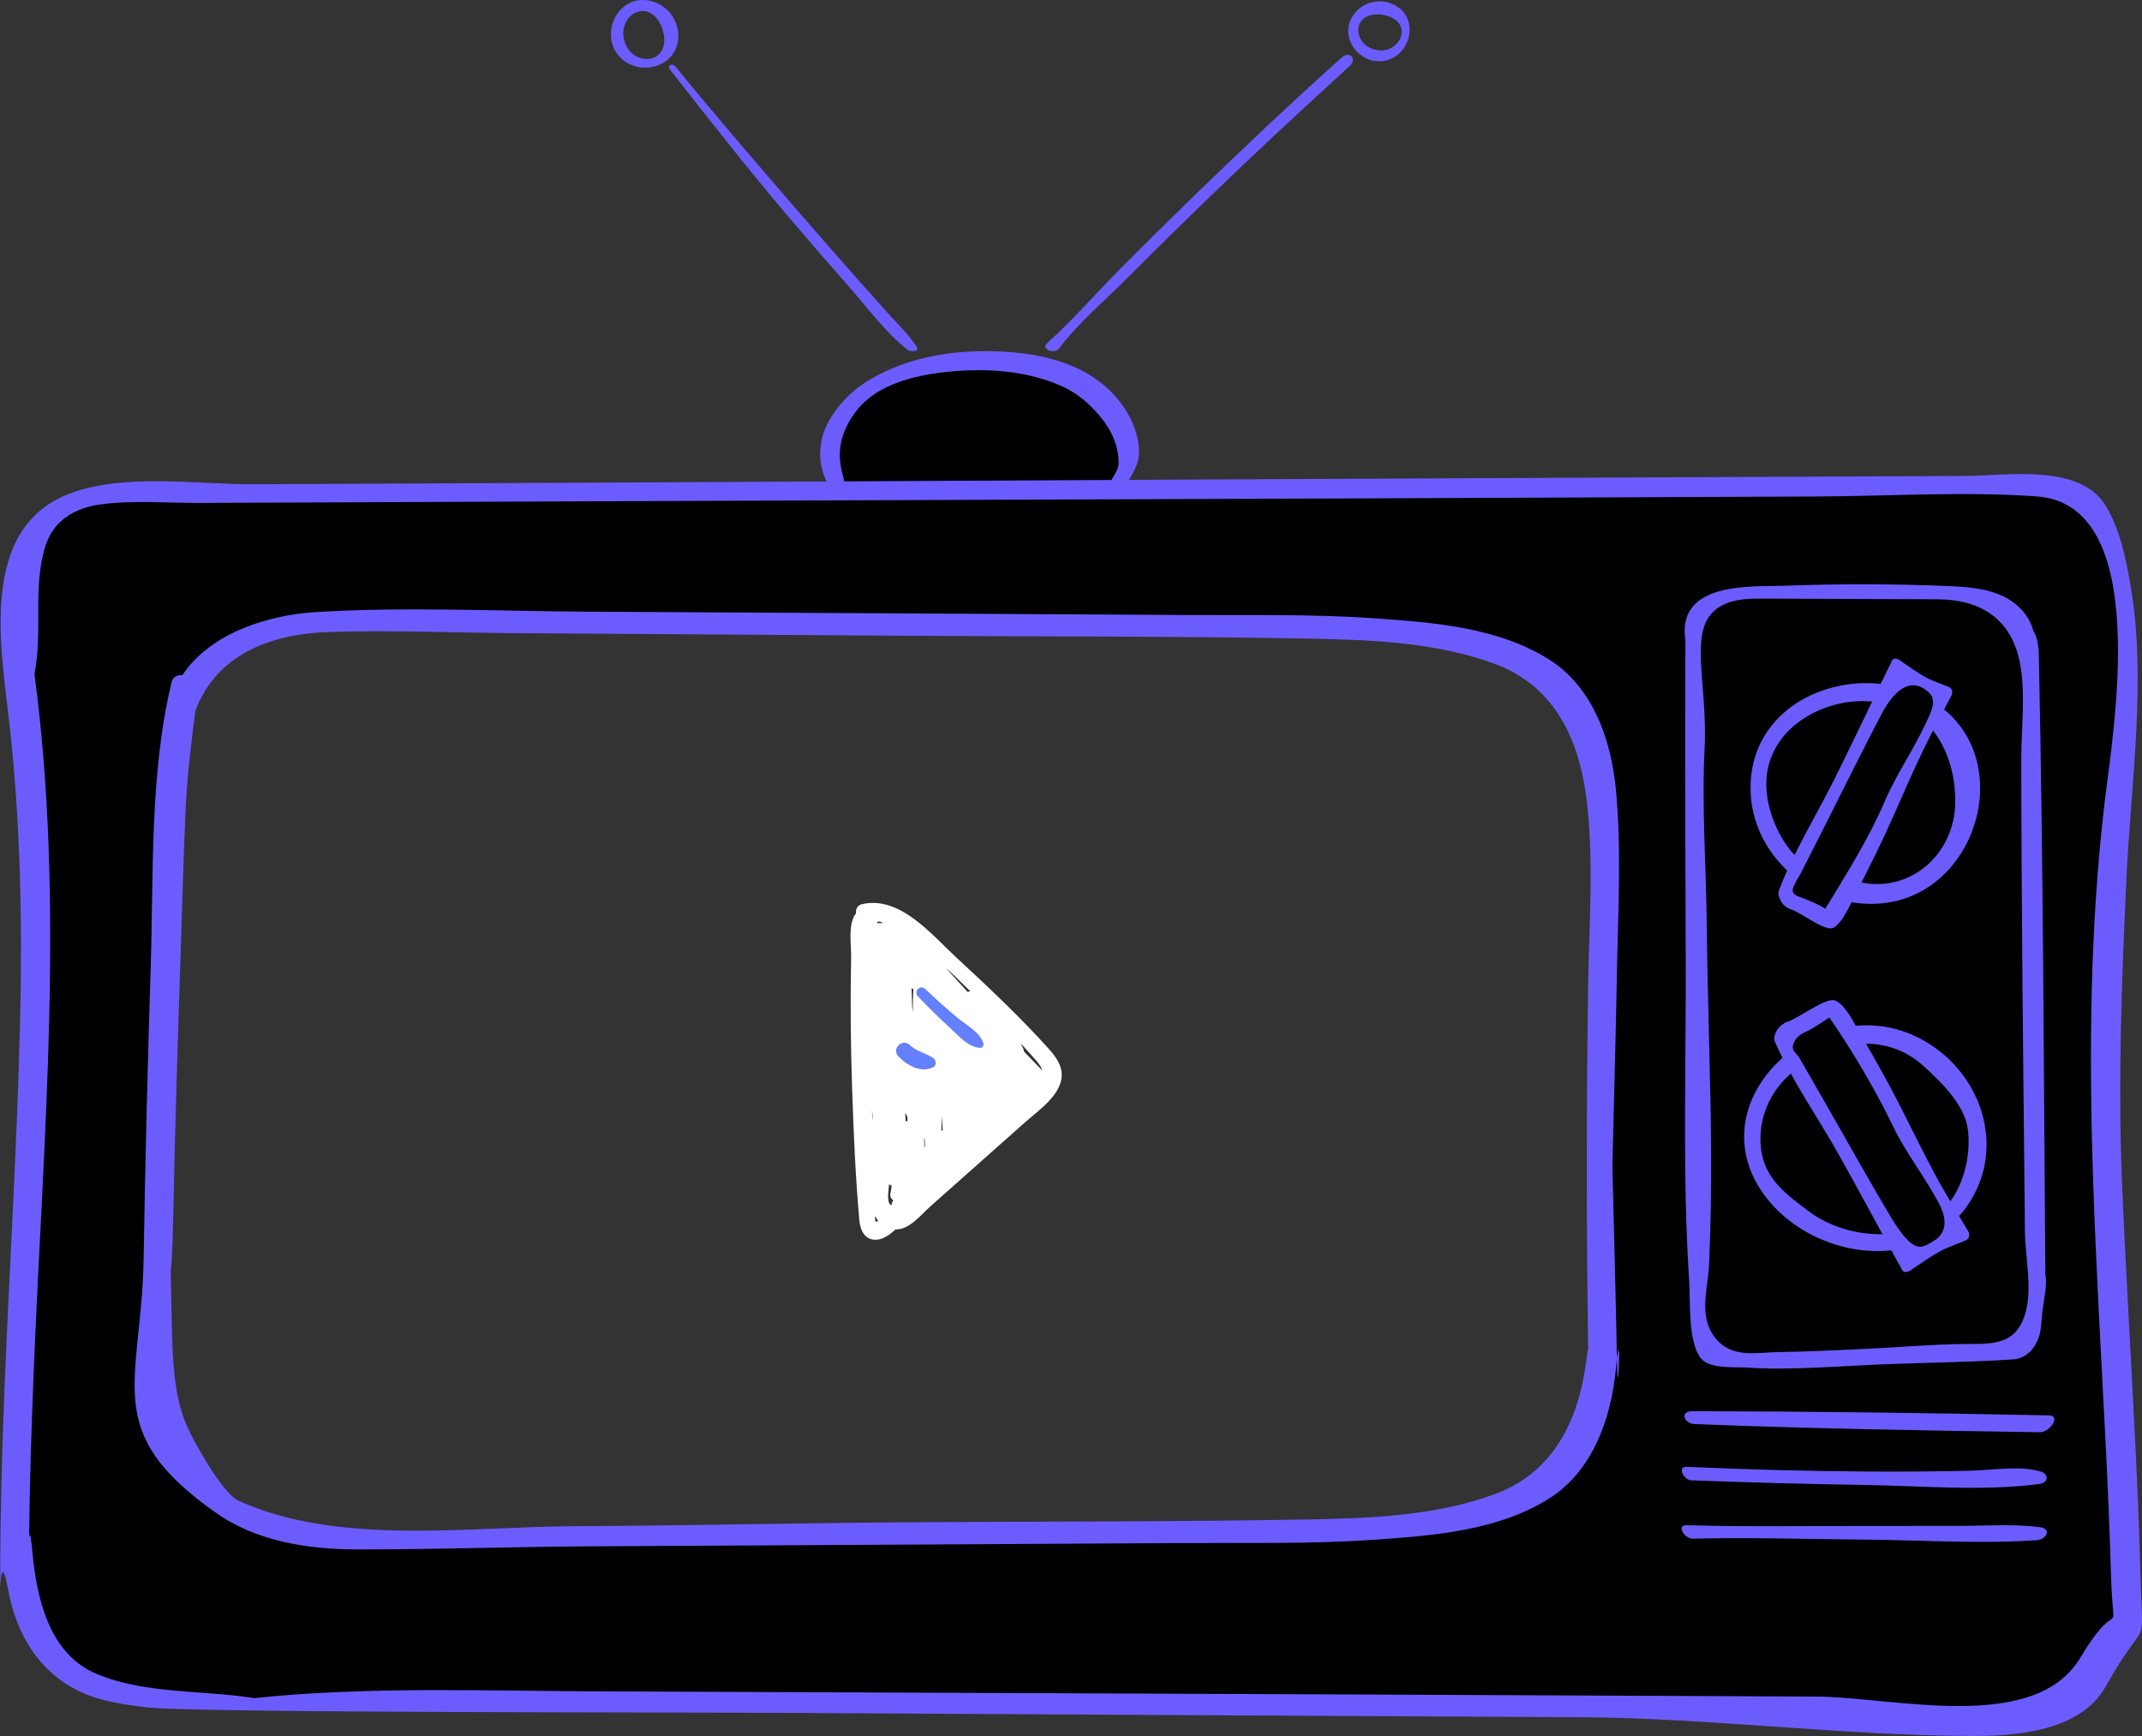 <?xml version="1.0" encoding="UTF-8"?><svg id="pad" xmlns="http://www.w3.org/2000/svg" width="666.911" height="540.456" viewBox="0 0 666.911 540.456"><rect x="0" y="0" width="666.911" height="540.456" fill="#333333" stroke="none"/><defs><style>.cls-1{fill:#6d5cfd;}.cls-2{fill:#6480fc;}.cls-3{fill:#fff;}</style></defs><g id="play"><path class="cls-3" d="M326.725,326.741c-9.001-10.028-18.965-19.394-28.856-28.534-7.775-7.185-17.717-19.545-29.649-16.677-.974.234-1.718,1.246-1.704,2.238.003.194.009.387.012.581-2.63,3.187-1.451,9.941-1.526,13.584-.281,13.673-.156,27.352.304,41.02.459,13.636,1.039,27.348,2.245,40.94.293,3.296,1.879,6.539,5.771,6.024,1.855-.246,3.768-1.503,5.47-3.155,4.352.115,7.884-4.525,10.854-7.161,9.888-8.779,19.776-17.558,29.664-26.337,3.582-3.18,8.15-6.298,10.302-10.708,2.255-4.62.228-8.344-2.889-11.815ZM290.856,310.961c-.049.535-.1,1.07-.148,1.605-.038-.611-.085-1.222-.124-1.833.089.077.181.152.273.227ZM284.377,307.919c-.115,2.455-.168,4.917-.181,7.381-.054-.615-.121-1.229-.176-1.844-.062-1.943-.133-3.886-.203-5.829.168.137.357.233.56.292ZM271.715,348.959c-.086-1.143-.168-2.286-.248-3.429.086.598.162,1.196.25,1.793.003.545-.002,1.091-.001,1.636ZM272.468,378.609c.276.506.592.983.951,1.421-.744.706-1.061.233-.951-1.421ZM274.716,287.397c-.555-.045-1.128-.036-1.72.033.339-.769.966-.675,1.796-.1-.028.022-.049.045-.076.067ZM277.641,375.207c-.211-.095-.422-.191-.633-.286-.798-1.319-.437-4.176-.17-6.34.197.293.481.485.788.622-.137.846-.284,1.691-.412,2.539-.13.866.294,1.546.887,1.929.002.035.004.069.006.104-.41.45-.542.954-.467,1.432ZM281.987,349.079c-.037-.581-.075-1.162-.115-1.743-0-.287-0-.574-0-.861.011.023.024.048.035.071.179.376.372.746.577,1.109.025.466.054.931.079,1.397-.196-.027-.392-.021-.575.027ZM287.775,357.172c-.009-.946-.02-1.892-.029-2.838.051.054.102.109.153.163.007.008.015.013.022.02.019.817.044,1.635.062,2.452-.069.068-.139.136-.208.204ZM293.085,352.167c.037-1.636.074-3.272.123-4.909.084,1.511.188,3.023.305,4.536-.141.125-.286.247-.427.373ZM301.289,308.832c-.959-1.045-1.92-2.087-2.871-3.14-1.013-1.121-2.026-2.24-3.04-3.36-.214-.292-.433-.58-.649-.87,2.487,2.357,4.944,4.746,7.382,7.152-.288.027-.566.101-.822.218ZM318.825,327.382c-.024-.131-.054-.26-.078-.391-.082-.465-.269-.846-.527-1.147-.126-.332-.263-.662-.411-.991,1.739,1.869,3.459,3.755,5.111,5.693.819.96,1.356,1.872,1.622,2.763-1.906-1.976-3.813-3.95-5.717-5.926Z"/><path class="cls-2" d="M306.197,324.878c-.976-3.498-5.34-5.75-8.025-7.974-3.484-2.886-6.849-5.907-10.124-9.028-1.506-1.436-3.716.773-2.283,2.283,3.264,3.44,6.632,6.776,10.144,9.964,2.537,2.302,5.628,6.013,9.263,6.099.691.016,1.206-.692,1.024-1.345Z"/><path class="cls-2" d="M290.512,329.351c-2.341-1.549-5.153-1.998-7.245-4.007-2.33-2.237-5.783,1.214-3.545,3.545,2.648,2.757,6.965,5.249,10.79,3.396,1.221-.591.982-2.285,0-2.935Z"/></g><g id="tv"><path id="bg" d="M656.317,406.609l6-205-2-23-10-20-7.73-6.226-39-2-127,1-129.27.226,4-14-11-15-23-10-42,5-17,19,4.982,16.792-21.982.208H51.317l-16,2-13,1-4,4-7,4-4,6-3,12-1,10,2,33,4,61-1,41-2,57-3,96,7,29s23,17,24,17,44,3,44,3h364l171,7,33-8,18-23-8-99ZM497.317,431.609l-12,26-30,15-119,5-241,1-28-11-20-31,8-219,24-22,180-1,165,1,31,3,30,15,12,24,2,30-2,164Z"/><path id="inner" class="cls-1" d="M664.808,449.159c-1.324-27.09-3.006-54.161-4.128-81.261-1.304-31.491-.072-63.001,1.388-94.462,1.377-29.656,6.356-61.957,1.244-91.318-1.463-8.4-3.251-17.415-7.751-24.744-8.099-13.191-30.824-9.251-43.388-9.201-40.214.162-80.428.363-120.641.551-81.05.379-162.101.758-243.15,1.212-56.412.316-112.825.552-169.237.82-17.906.085-40.177-3.485-57.141,2.792C-6.928,164.255.336,201.732,2.986,225.725c3.384,30.63,3.996,61.165,3.271,92.014-.916,38.976-3.402,77.893-4.942,116.845-.738,18.66-1.217,37.33-1.252,56.005-.032,17.069-.611-12.584,2.463,4.269,2.502,13.718,9.342,25.358,21.942,31.579,6.665,3.291,14.451,4.308,21.728,5.145,14.586,1.68,166.496,1.482,202.186,1.702,81.05.499,162.1.915,243.15,1.331,40.214.206,81.59,5.661,121.804,5.839,12.564.056,34.127-.854,42.227-15.336,13.387-23.938,11.546-8.88,10.858-35.272-.354-13.569-.95-27.13-1.613-40.687ZM651.675,366.92c.884,27.244,2.507,54.524,3.89,81.999.687,13.642,1.271,27.289,1.68,40.943.724,24.17,3.427,4.56-9.523,26.215-14.283,23.884-58.196,12.227-82.184,12.117-46.157-.211-92.314-.424-138.47-.635-81.248-.372-170.165-.667-242.837-1.002-34.052-.157-70.561-1.526-105.171,2.122-.118-.024-.224-.057-.348-.076-15.836-2.451-33.59-1.185-48.588-7.453-14.902-6.227-18.724-23.633-20.061-38.189-1.52-16.55-1.126,13.903-1.001-2.699.139-18.533.769-37.06,1.533-55.577,2.938-71.253,9.626-143.842.128-214.86,2.659-13.059-.605-26.857,3.358-39.652,2.583-8.338,9.397-12.117,17.562-13.18,9.916-1.29,20.418-.383,30.399-.424,40.23-.164,74.486-.305,122.187-.505,80.946-.339,161.892-.575,242.837-.913,46.157-.193,92.314-.387,138.47-.579,22.706-.094,45.942-1.627,68.601-.029,36.252,2.572,23.684,73.557,21.112,95.504-4.593,39.197-4.837,77.999-3.576,116.873Z"/><path id="outer" class="cls-1" d="M502.022,363.089c.445-19.975,1.056-39.946,1.404-59.924.332-18.999,1.479-38.384-.311-57.329-1.509-15.969-7.412-32.017-20.733-40.469-15.79-10.019-35.863-11.551-53.729-12.826-20.06-1.432-40.262-.962-60.354-1.077-20.627-.118-41.254-.236-61.882-.354-41.243-.236-82.486-.454-123.728-.679-28.079-.153-56.433-1.578-84.477.136-14.398.88-32.64,6.34-41.436,19.639-1.536-.095-2.927.47-3.296,1.989-6.905,28.4-5.64,59.346-6.549,88.486-.945,30.27-1.726,60.547-2.204,90.83-.62,39.212-13.751,53.972,22.517,79.471,12.887,9.06,28.861,11.369,44.234,11.394,23.727.04,47.471-.821,71.211-.951,41.243-.225,82.486-.443,123.728-.679,20.627-.118,41.255-.236,61.882-.354,20.092-.115,40.294.354,60.354-1.077,17.866-1.275,37.939-2.807,53.729-12.826,13.32-8.452,19.224-24.5,20.733-40.469,1.79-18.945.643,15.993.311-3.006-.348-19.979-.959-39.949-1.404-59.925ZM493.814,424.158c-2.564,19.124-10.794,34.519-28.43,41.018-18.601,6.856-39.19,7.528-58.664,7.879-41.046.742-82.118.594-123.169.866-34.325.228-69.98,1.06-104.818,1.232-32.905.162-73.448,6.113-104.368-7.877-5.047-2.249-14.05-18.38-16.328-23.69-4.008-9.344-4.304-21.138-4.541-31.235-.699-29.863-.108-5.507.478-35.365.548-27.915,1.464-55.819,2.381-83.722.448-13.616.815-27.239,1.409-40.849.459-10.523,1.724-20.774,3.059-31.12,6.723-18.014,24.207-23.959,41.473-24.529,19.067-.629,38.273.219,57.349.346,41.302.275,82.603.549,123.905.823,41.05.272,82.123.124,123.169.866,19.474.352,40.063,1.024,58.664,7.879,17.636,6.5,25.866,21.894,28.43,41.019,2.562,19.112.955,39.177.663,58.411-.568,37.367-.577,76.051,0,113.962.292,19.234,1.9-15.024-.663,4.088Z"/><path class="cls-1" d="M590.265,386.913c-.699-.906-1.087-1.888-1.233-2.886-9.116,1.041-18.945-1.728-25.804-6.85-7.801-5.826-14.309-10.713-15.044-20.605-.566-7.604,2.191-15.134,7.611-20.66,1.05-1.07,2.158-2.069,3.312-2.997-1.471-1.132-2.546-2.691-3.055-4.481-3.543,2.915-6.546,6.389-8.771,10.231-4.94,8.529-6.054,18.867-.772,28.897,8.285,15.734,28.414,24.677,45.586,21.168-.68-.495-1.284-1.111-1.829-1.817Z"/><path class="cls-1" d="M596.415,322.635c-6.752-3.202-13.848-4.011-20.585-3.03.238.154.476.29.715.468,1.579,1.173,2.116,3.09,1.88,4.934,7.276-.559,14.531,1.486,20.343,6.769,5.879,5.343,13.065,12.353,13.965,20.088.899,7.729-1.208,16.877-6.169,23.022.014.014.033.023.047.037,1.566,1.111,2.37,2.859,2.426,4.646,1.03-1.06,2.017-2.195,2.935-3.441,13.443-18.244,5.116-43.688-15.557-53.493Z"/><path class="cls-1" d="M587.071,335.731c-2.672-4.869-5.417-9.702-8.235-14.498-1.77-3.011-3.97-7.939-7.234-9.659-2.884-1.52-11.498,5.536-15.55,6.699-.293.107-.559.281-.812.481-1.803,1.006-3.359,3.853-2.65,5.483,5.271,12.117,13.395,23.605,19.913,35.215,6.579,11.718,12.881,23.566,19.4,35.311.332,1.008,1.065,1.577,2.228,1.072.497-.154,1.005-.468,1.482-.889,3.051-1.97,6.099-4.263,9.377-5.878,1.425-.702,4.738-2.006,6.942-2.855,1.134-.437,1.548-1.771.887-2.865-2.543-4.206-8.251-13.703-10.086-17.231-3.736-6.875-7.133-13.909-10.672-20.882-1.618-3.188-3.266-6.363-4.989-9.504ZM589.464,350.768c4.004,8.338,9.995,15.791,14.299,24.006,1.58,3.015,3.498,8.627-1.873,11.661-3.567,2.015-5.872,4.721-13.495-8.052-6.444-10.798-13.284-23.142-19.539-34.036-2.846-4.958-5.693-9.916-8.549-14.869-.694-1.205-2.119-2.137-2.13-3.37-.015-1.722,1.522-3.709,3.262-4.492,3.117-1.402,5.275-2.998,8.119-4.852,7.235,10.413,14.643,23.044,19.905,34.003Z"/><path class="cls-1" d="M545.078,243.381c-.61,11.424,4.42,21.619,12.401,28.571.402-.574.81-1.143,1.2-1.724.295-.44.729-.744,1.205-.861l.804-1.608c-1.321-.976-2.51-2.077-3.495-3.343-4.831-6.214-7.968-15.186-7.117-22.927,1.766-16.07,19.311-24.707,33.433-23.006.241.029.464.057.699.086.049-.132.093-.265.186-.39,1.118-1.504,1.962-3.055,2.601-4.823.035-.098.105-.165.153-.251-19.529-2.848-40.904,8.454-42.07,30.277Z"/><path class="cls-1" d="M616.457,243.421c-.489-9.086-4.499-17.869-12.807-23.826.068.283.065.598-.059.945-.696,1.96-1.543,3.617-2.957,5.158-.029.032-.062.055-.093.084.655.771,1.323,1.629,2.018,2.599,4.44,6.196,6.338,14.135,6.202,21.647-.291,16.057-14.095,28.093-29.867,24.616-.354-.078-.717-.161-1.079-.243-.361.619-.725,1.238-1.097,1.851-.258.886-.595,1.723-.888,2.36-.28.607-.788.875-1.331.908-.224.286-.457.564-.696.839,3.783.905,7.743,1.25,11.767.91,19.674-1.663,31.831-20.318,30.887-37.847Z"/><path class="cls-1" d="M589.126,254.886c3.139-6.99,6.149-14.034,9.464-20.935,1.628-3.539,6.698-13.096,8.957-17.33.587-1.101.21-2.392-.807-2.771-1.978-.738-4.952-1.873-6.231-2.501-2.943-1.443-5.684-3.559-8.426-5.36-.429-.392-.885-.677-1.331-.807-1.044-.446-1.698.144-1.991,1.147-5.786,11.798-11.377,23.686-17.217,35.459-5.786,11.665-13.011,23.279-17.677,35.386-.628,1.629.779,4.353,2.399,5.262.228.186.467.345.73.437,3.635.966,11.383,7.513,13.96,5.899,2.916-1.827,4.865-6.754,6.436-9.782,2.503-4.824,4.94-9.681,7.311-14.57,1.53-3.154,2.991-6.338,4.426-9.534ZM568.295,282.944c-2.556-1.695-4.022-2.034-6.821-3.275-1.562-.693-3.329-.859-3.324-2.549.004-1.209,1.988-4.208,2.605-5.419,2.535-4.98,5.062-9.964,7.59-14.948,5.553-10.951,11.624-23.349,17.347-34.215,6.769-12.852,12.625-9.336,15.172-6.603,2.31,2.478.011,6.457-1.39,9.481-3.818,8.24-9.151,15.806-12.699,24.154-4.663,10.972-12.047,22.85-18.48,33.372Z"/><path class="cls-1" d="M636.959,397.488c-.017-.173-.068-.338-.135-.498-.508-64.404-.651-129.352-2.047-193.503-.071-3.25-.826-5.774-1.749-7.173-.589-2.245-1.738-4.353-3.203-6.044-5.669-6.547-14.652-7.447-22.805-7.791-17.2-.725-34.423-.762-51.626-.113-9.474.357-32.826-1.497-30.755,16.211.016.136.061.275.12.412-.002.105-.006.204-.007.319-.185,32.904-.017,66.808.103,100.096.119,33.027-1.078,66.353,1.064,99.316.439,6.746-.407,18.03,3.312,23.723,2.559,3.918,10.7,3.062,14.224,3.297,13.897.927,27.973-.373,41.866-.947,13.781-.569,27.612-.675,41.379-1.569,3.645-.237,6.306-2.591,7.855-6.289,1.05-2.508,1.024-5.951,1.346-8.643.413-3.455,1.385-7.341,1.056-10.804ZM625.14,416.558c-3.403,1.917-7.767,1.844-12.259,1.859-10.784.037-21.639,1.055-32.416,1.542-8.864.401-17.721.877-26.593.98-7.005.081-14.753,2.162-19.973-4.598-5.19-6.721-2.09-15.159-1.76-22.977.492-11.658.682-23.313.613-34.984-.138-23.366-1.128-46.714-1.345-70.079-.171-18.391-1.613-36.808-.679-55.17,1.092-21.452-5.906-38.312,5.107-44.478,4.072-2.28,8.821-2.31,13.377-2.292,18.035.071,36.07.142,54.105.214,12.064.048,22.454,5.037,25.477,19.228,2.006,9.416.521,20.796.53,30.503.01,11.224.051,22.447.112,33.671.136,25.043.378,50.085.634,75.127.131,12.777.266,25.553.392,38.329.079,7.992,2.307,17.163.272,24.93-1.135,4.333-3.108,6.794-5.593,8.194Z"/><path class="cls-1" d="M637.891,440.644c-36.999-.772-73.996-1.208-110.998-1.31-4.011-.011-2.55,3.891.671,4.017,35.689,1.4,71.417,2.021,107.133,2.535,3.212.416,7.312-5.156,3.193-5.242Z"/><path class="cls-1" d="M635.207,458.077c-6.598-1.875-15.196-.335-22.04-.188-10.246.221-20.492.318-30.741.25-19.095-.128-38.177-.601-57.252-1.479-3.166-.146-.874,4.116,1.285,4.197,17.851.669,35.716,1.171,53.578,1.432,17.973.263,37.046,2.063,54.899-.29,2.944-.388,3.098-3.119.27-3.922Z"/><path class="cls-1" d="M635.099,475.447c-8.18-1.063-16.833-.403-25.078-.392-8.956.012-17.912.027-26.868.013-19.329-.03-38.724.336-58.044-.232-3.35-.099-.546,4.262,1.868,4.199,17.405-.45,34.897.133,52.307.264,18.179.136,36.759,1.444,54.895.2,2.931-.201,4.786-3.55.92-4.052Z"/><path class="cls-1" d="M351.268,128.993c-7.939-13.927-23.37-18.617-38.501-19.495-14.478-.84-29.242,1.213-41.881,8.645-5.641,3.317-10.265,8.093-13.31,13.866-1.596,3.026-2.206,6.315-2.215,9.693-.008,2.87,1.146,7.636,3.093,9.88,4.187,4.828,5.17.6,3.89-3.999-1.915-6.878-.66-12.884,3.844-19.091,6.873-9.47,20.365-12.083,31.243-12.945,11.283-.894,23.165.106,33.534,4.856,4.495,2.059,8.211,5.275,11.373,9.028,3.83,4.548,6.052,9.521,5.929,15.119-.069,3.14-6.609,8.862.351,7.158,2.412-.591,4.072-4.287,5.011-6.307,2.325-4.996.189-11.939-2.36-16.41Z"/><path class="cls-1" d="M417.741,17.919c-15.541,13.899-30.737,28.273-45.75,42.832-7.69,7.457-15.307,15-22.872,22.605-7.691,7.732-14.991,16.174-23.05,23.442-2.165,1.953,2.237,3.556,3.641,1.707,6.221-8.193,14.555-15.185,21.727-22.393,7.601-7.639,15.275-15.195,23-22.687,15.003-14.551,30.282-28.749,45.691-42.793,2.565-2.337.131-4.964-2.387-2.712Z"/><path class="cls-1" d="M285.438,108.055c-2.398-3.757-5.675-6.893-8.65-10.188-3.186-3.529-6.352-7.075-9.508-10.63-6.295-7.091-12.539-14.229-18.735-21.408-12.886-14.929-25.827-29.859-38.279-45.156-.946-1.162-2.682-.307-1.634,1.033,11.994,15.339,23.993,30.624,36.59,45.474,6.188,7.295,12.449,14.524,18.78,21.694,5.901,6.683,11.627,14.614,18.666,20.097.697.543,3.744.608,2.772-.916Z"/><path class="cls-1" d="M201.642.11c-9.347-1.363-14.834,10.258-9.084,17.155,5.528,6.63,17.311,4.246,18.52-4.601.834-6.097-3.453-11.682-9.436-12.555ZM206.761,13.499c-.494,3.793-3.594,5.545-7.249,4.594-3.44-.896-5.473-4.364-5.465-7.842.006-2.679,1.561-5.407,4.052-6.393,5.677-2.246,9.254,5.092,8.662,9.641Z"/><path class="cls-1" d="M421.288,4.776c-4.764,6.993,2.442,15.971,10.254,14.045,7.508-1.851,10.21-12.276,3.559-16.72-4.584-3.063-10.763-1.801-13.813,2.675ZM434.079,5.905c2.861,1.886,3.056,5.07.857,7.64-2.071,2.419-5.662,2.696-8.46,1.325-2.155-1.056-3.743-3.378-3.559-5.771.418-5.453,7.731-5.456,11.162-3.194Z"/></g></svg>